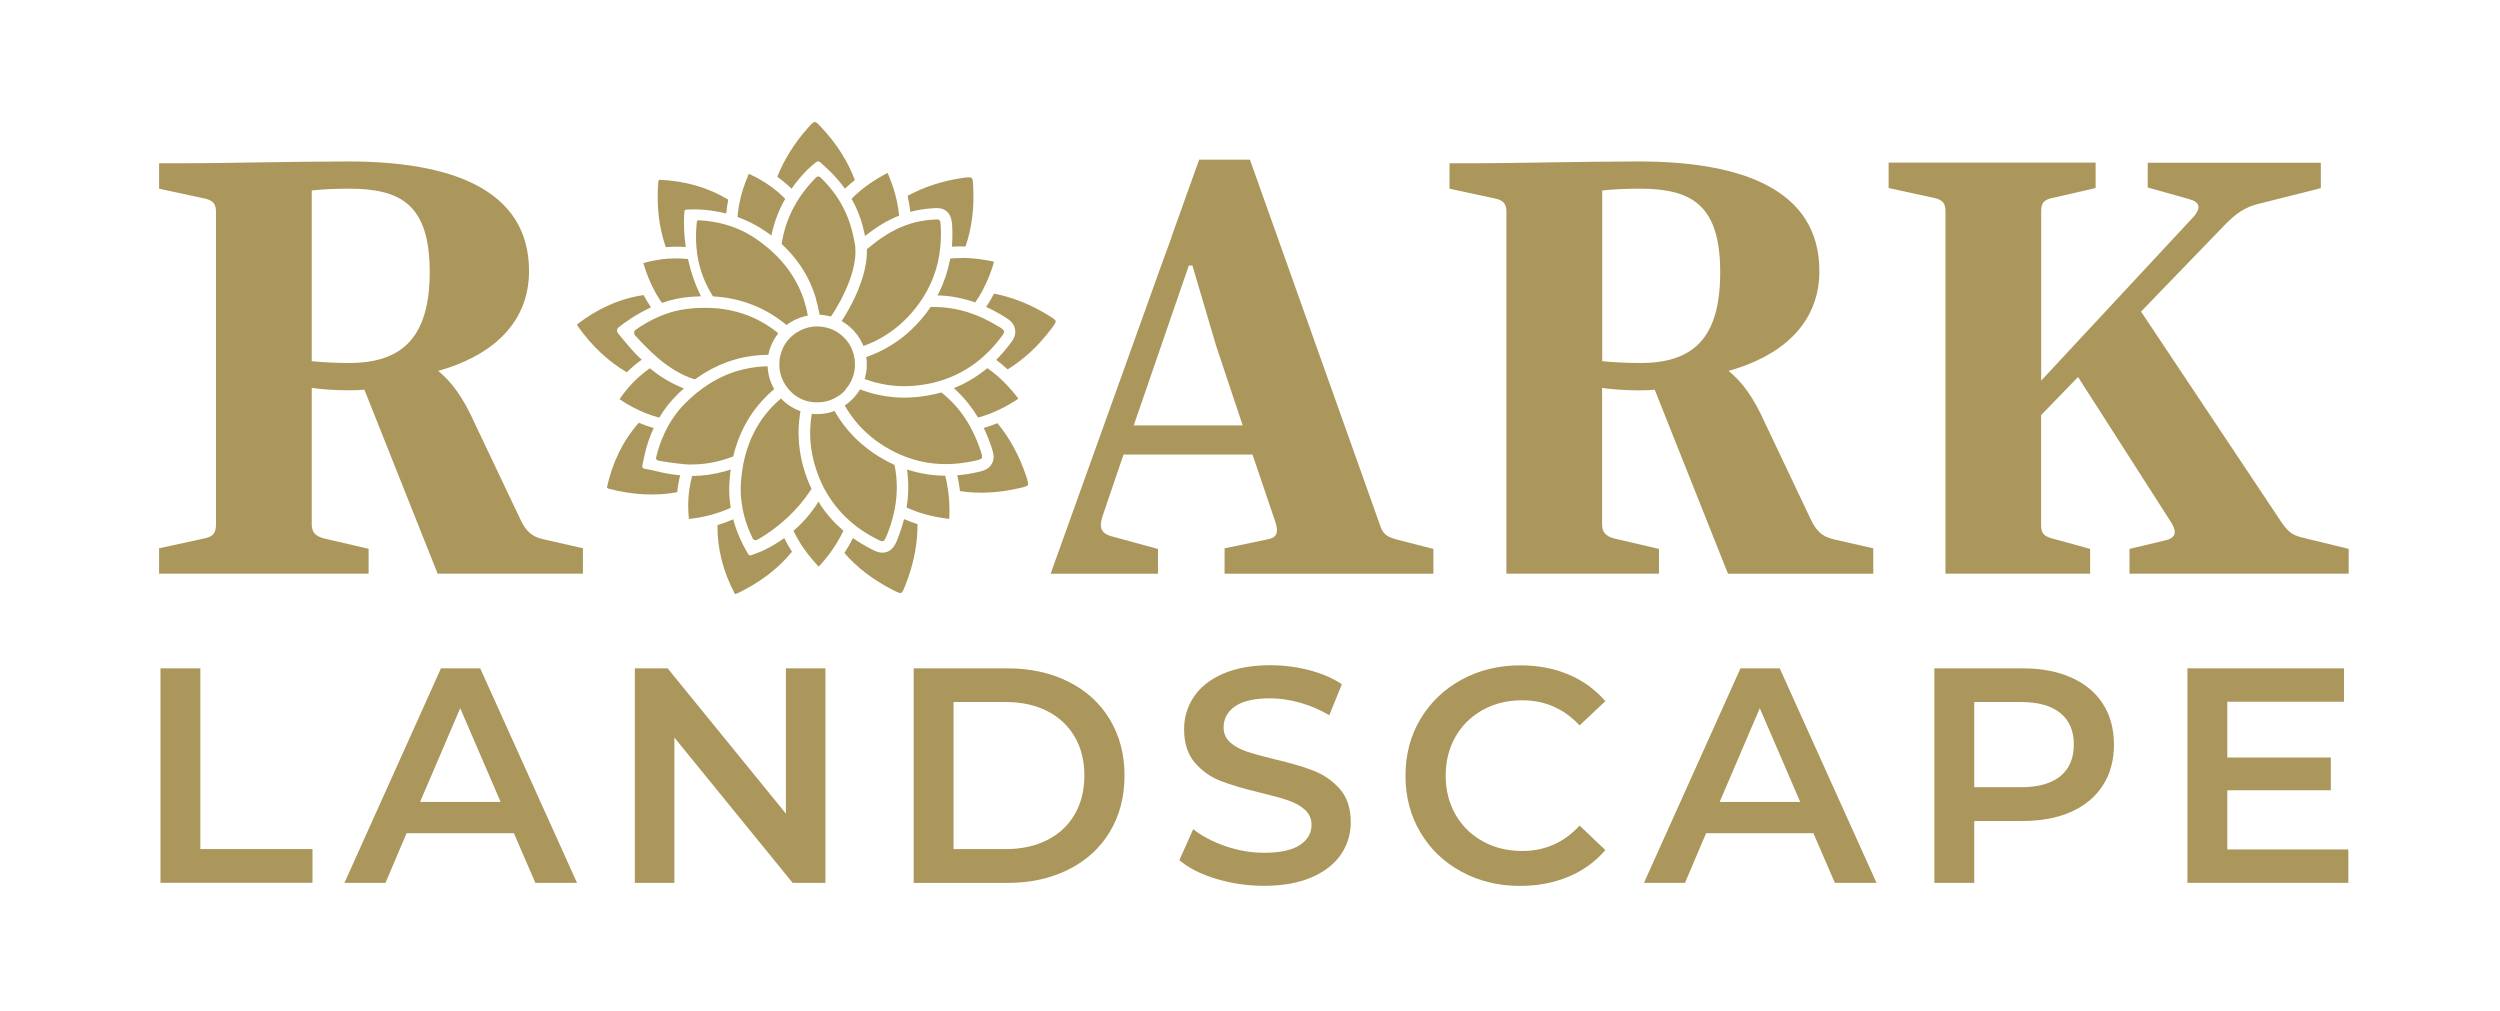 <?xml version="1.0" encoding="UTF-8"?>
<svg xmlns="http://www.w3.org/2000/svg" id="Layer_1" data-name="Layer 1" viewBox="0 0 360 145.56">
  <defs>
    <style>
      .cls-1 {
        fill: #ab975b;
      }
    </style>
  </defs>
  <g>
    <g>
      <path class="cls-1" d="M23.11,96.24h5.74v26.03h16.15v4.85h-21.89v-30.89Z"></path>
      <path class="cls-1" d="M73.99,119.98h-15.44l-3.04,7.15h-5.91l13.9-30.89h5.65l13.94,30.89h-6l-3.09-7.15ZM72.09,115.48l-5.82-13.5-5.78,13.5h11.61Z"></path>
      <path class="cls-1" d="M118.86,96.24v30.89h-4.72l-17.03-20.92v20.92h-5.69v-30.89h4.72l17.03,20.92v-20.92h5.69Z"></path>
      <path class="cls-1" d="M131.57,96.24h13.5c3.29,0,6.22.64,8.78,1.92,2.56,1.28,4.55,3.09,5.96,5.43,1.41,2.34,2.12,5.04,2.12,8.1s-.71,5.76-2.12,8.1c-1.41,2.34-3.4,4.15-5.96,5.43-2.56,1.28-5.49,1.92-8.78,1.92h-13.5v-30.89ZM144.81,122.27c2.26,0,4.26-.43,5.98-1.3,1.72-.87,3.04-2.1,3.97-3.71.93-1.6,1.39-3.46,1.39-5.58s-.46-3.98-1.39-5.58-2.25-2.84-3.97-3.71c-1.72-.87-3.71-1.3-5.98-1.3h-7.5v21.18h7.5Z"></path>
      <path class="cls-1" d="M175.1,126.55c-2.22-.68-3.98-1.57-5.27-2.69l1.99-4.46c1.26,1,2.82,1.82,4.66,2.45,1.84.63,3.68.95,5.54.95,2.29,0,4.01-.37,5.14-1.1,1.13-.74,1.7-1.71,1.7-2.91,0-.88-.32-1.61-.95-2.18-.63-.57-1.43-1.02-2.4-1.35s-2.29-.69-3.97-1.1c-2.35-.56-4.26-1.12-5.71-1.68-1.46-.56-2.71-1.43-3.75-2.63-1.04-1.19-1.57-2.8-1.57-4.83,0-1.71.46-3.26,1.39-4.66.93-1.4,2.32-2.51,4.19-3.33,1.87-.82,4.15-1.24,6.86-1.24,1.88,0,3.74.24,5.56.71,1.82.47,3.4,1.15,4.72,2.03l-1.81,4.46c-1.35-.79-2.77-1.4-4.24-1.81-1.47-.41-2.9-.62-4.28-.62-2.27,0-3.95.38-5.05,1.15-1.1.77-1.65,1.78-1.65,3.04,0,.88.32,1.6.95,2.16.63.56,1.43,1,2.4,1.32s2.29.69,3.97,1.1c2.29.53,4.18,1.08,5.65,1.66,1.47.57,2.73,1.45,3.77,2.63,1.04,1.18,1.57,2.77,1.57,4.76,0,1.71-.46,3.25-1.39,4.63-.93,1.38-2.33,2.49-4.21,3.31-1.88.82-4.18,1.24-6.88,1.24-2.38,0-4.69-.34-6.91-1.01Z"></path>
      <path class="cls-1" d="M210.44,125.52c-2.52-1.37-4.49-3.26-5.91-5.67-1.43-2.41-2.14-5.13-2.14-8.16s.72-5.75,2.16-8.16c1.44-2.41,3.42-4.3,5.94-5.67s5.33-2.05,8.45-2.05c2.53,0,4.84.44,6.93,1.32,2.09.88,3.85,2.16,5.3,3.84l-3.71,3.49c-2.24-2.41-4.99-3.62-8.25-3.62-2.12,0-4.02.46-5.69,1.39s-2.99,2.21-3.93,3.86c-.94,1.65-1.41,3.52-1.41,5.6s.47,3.96,1.41,5.6c.94,1.65,2.25,2.93,3.93,3.86,1.68.93,3.57,1.39,5.69,1.39,3.27,0,6.02-1.22,8.25-3.66l3.71,3.53c-1.44,1.68-3.21,2.96-5.32,3.84-2.1.88-4.42,1.32-6.95,1.32-3.12,0-5.94-.68-8.45-2.05Z"></path>
      <path class="cls-1" d="M261.12,119.98h-15.44l-3.04,7.15h-5.91l13.9-30.89h5.65l13.94,30.89h-6l-3.09-7.15ZM259.23,115.48l-5.82-13.5-5.78,13.5h11.61Z"></path>
      <path class="cls-1" d="M298.25,97.56c1.99.88,3.51,2.15,4.57,3.8,1.06,1.65,1.59,3.6,1.59,5.87s-.53,4.19-1.59,5.85c-1.06,1.66-2.58,2.93-4.57,3.82s-4.32,1.32-6.99,1.32h-6.97v8.91h-5.74v-30.89h12.71c2.68,0,5.01.44,6.99,1.32ZM296.69,111.77c1.29-1.06,1.94-2.57,1.94-4.55s-.65-3.49-1.94-4.54c-1.29-1.06-3.19-1.59-5.69-1.59h-6.71v12.27h6.71c2.5,0,4.4-.53,5.69-1.59Z"></path>
      <path class="cls-1" d="M338.16,122.32v4.81h-23.17v-30.89h22.55v4.81h-16.81v8.03h14.91v4.72h-14.91v8.52h17.43Z"></path>
    </g>
    <g>
      <path class="cls-1" d="M53.07,82.61h-30.16v-3.66l6.45-1.4c1.31-.26,1.74-.78,1.74-2V30.48c0-1.13-.44-1.66-1.74-1.92l-6.45-1.39v-3.66h3.84c5.23,0,15.6-.26,23.45-.26,14.73,0,25.98,4.01,25.98,15.78,0,7.93-5.93,12.38-13.08,14.38,1.92,1.57,3.57,3.75,5.32,7.67l6.54,13.77c.78,1.66,1.66,2.44,3.23,2.79l5.75,1.31v3.66h-20.92l-10.55-26.5c-.87.09-1.74.09-2.44.09-1.92,0-4.1-.17-5.14-.35v19.61c0,1.13.44,1.74,1.83,2.09l6.36,1.48v3.57ZM61.88,39.2c0-9.68-4.1-12.03-11.59-12.03-2,0-3.84.09-5.4.26v24.58c1.74.17,3.49.26,5.4.26,7.58,0,11.59-3.66,11.59-13.08Z"></path>
      <path class="cls-1" d="M264.01,77.64c-1.57-.35-2.44-1.13-3.23-2.79l-6.54-13.77c-1.74-3.92-3.4-6.1-5.32-7.67,7.15-2,13.07-6.45,13.07-14.38,0-11.77-11.24-15.78-25.98-15.78-7.85,0-18.22.26-23.45.26h-3.83v3.66l6.45,1.39c1.31.26,1.74.78,1.74,1.92v52.13h21.97v-3.57l-6.36-1.48c-1.39-.35-1.83-.96-1.83-2.09v-19.61c1.05.17,3.23.35,5.14.35.7,0,1.57,0,2.44-.09l10.55,26.5h20.92v-3.66l-5.75-1.31ZM236.12,52.27c-1.92,0-3.66-.09-5.4-.26v-24.58c1.57-.17,3.4-.26,5.4-.26,7.5,0,11.59,2.35,11.59,12.03s-4.01,13.08-11.59,13.08Z"></path>
      <path class="cls-1" d="M201,77.64c-1.39-.35-1.92-.87-2.27-2l-18.74-52.65h-7.31l-3.87,10.8-.23.71-1.47,4.03-15.82,44.09h15.46v-3.57l-6.71-1.83c-1.92-.52-1.66-1.83-1.13-3.31l2.88-8.46h18.57l3.31,9.76c.44,1.4.26,2.18-1.05,2.44l-6.28,1.31v3.66h30.07v-3.57l-5.4-1.39ZM163.26,61.25l7.93-23.01h.52l3.4,11.51,3.84,11.51h-15.69Z"></path>
      <path class="cls-1" d="M331.41,77.38c-1.31-.35-1.92-.78-2.88-2.18l-20.22-30.33,12.12-12.55c1.57-1.57,2.79-2.53,5.14-3.05l8.63-2.18v-3.66h-24.93v3.57l5.93,1.66c1.66.44,1.74,1.31.7,2.53l-21.97,23.62v-24.41c0-1.13.35-1.66,1.74-1.92l6.1-1.4v-3.66h-29.81v3.66l6.45,1.4c1.31.26,1.74.78,1.74,1.92v52.21h20.83v-3.57l-5.4-1.48c-1.31-.35-1.66-.78-1.66-2v-15.78l5.32-5.49,13.51,21.09c.7,1.22.61,2.09-.96,2.44l-5.14,1.22v3.57h31.56v-3.57l-6.8-1.66Z"></path>
    </g>
  </g>
  <g>
    <path class="cls-1" d="M129.26,77.61c-.32.78-.81,1.97-2.21,1.97-.61,0-1.1-.26-1.66-.55-.91-.47-1.76-.98-2.56-1.55-.36.73-.78,1.45-1.24,2.15,1.86,2.14,4.17,3.89,6.95,5.31.64.33,1,.51,1.21.44.2-.07.36-.45.63-1.12,1.18-2.99,1.76-5.92,1.74-8.78-.66-.21-1.31-.45-1.94-.73-.24.95-.55,1.9-.93,2.86Z"></path>
    <path class="cls-1" d="M143.62,60.94c-.65.26-1.3.49-1.96.69.43.88.8,1.81,1.13,2.79.24.77.5,1.57.02,2.39-.48.83-1.29,1.01-2.07,1.18-.97.22-1.94.37-2.9.45.18.74.31,1.5.4,2.28,2.74.41,5.58.26,8.56-.43.7-.16,1.1-.26,1.21-.44s-.01-.58-.23-1.26c-.99-2.95-2.37-5.51-4.15-7.65Z"></path>
    <path class="cls-1" d="M98.75,35.56c-.25-1.72-.32-3.45-.2-5.1.01-.14.12-.26.27-.27.73-.06,2.99-.15,5.75.56.07-.66.17-1.32.3-1.99-2.9-1.77-6.25-2.73-9.98-2.87-.06.15-.09.23-.1.34-.27,3.39.09,6.49,1.08,9.36.97-.08,1.93-.09,2.87-.02Z"></path>
    <path class="cls-1" d="M92.41,51.79c-1.1-.94-2.21-2.34-3.44-3.83-.2-.24-.16-.6.08-.8.74-.6,2.4-1.83,4.69-2.9-.38-.57-.74-1.16-1.06-1.77-3.39.5-6.61,1.92-9.58,4.22.05.15.08.24.14.32,2.02,2.83,4.35,5.01,7.02,6.58.64-.64,1.44-1.3,2.16-1.83Z"></path>
    <path class="cls-1" d="M92.8,67.51c-.22-.04-.36-.25-.31-.47l.29-1.36c.31-1.44.76-2.79,1.35-4.04-.72-.21-1.44-.46-2.15-.76-2.26,2.56-3.8,5.7-4.59,9.35.13.09.21.13.31.16,3.44.89,6.7,1.06,9.82.49.08-.83.22-1.64.42-2.44-1.19-.1-2.41-.32-3.64-.64-.25-.07-1.03-.22-1.5-.31Z"></path>
    <path class="cls-1" d="M152.02,46.26c-.04-.21-.38-.44-.99-.82-2.59-1.59-5.22-2.64-7.89-3.16-.35.67-.73,1.31-1.14,1.92.88.4,1.75.86,2.62,1.4.68.43,1.39.88,1.55,1.82.17.94-.34,1.6-.83,2.23-.59.78-1.22,1.5-1.89,2.17.57.42,1.12.88,1.65,1.37,2.36-1.45,4.43-3.38,6.27-5.82.43-.57.68-.9.64-1.11Z"></path>
    <path class="cls-1" d="M134.05,30.01h.12c.26-.03.48-.05.69-.05,2.15,0,2.23,1.97,2.26,2.7.05.97.03,1.93-.05,2.86.65-.04,1.31-.05,1.97-.03.9-2.66,1.27-5.52,1.1-8.61-.03-.72-.06-1.13-.23-1.26-.17-.14-.57-.09-1.28,0-2.95.44-5.59,1.3-7.94,2.58.18.77.31,1.54.4,2.31.91-.25,1.89-.42,2.96-.5Z"></path>
    <path class="cls-1" d="M116.34,24.37c.2-.2.8-.73,1.19-1.03.17-.13.41-.13.57.02l.84.76c1.05.95,1.96,1.97,2.73,3.05.45-.43.93-.85,1.43-1.25-1.02-2.7-2.6-5.2-4.78-7.53-.48-.53-.77-.82-.99-.82h0c-.22,0-.5.3-.98.83-1.97,2.23-3.44,4.58-4.42,7.06.73.52,1.41,1.09,2.05,1.71.68-.97,1.46-1.91,2.35-2.8Z"></path>
    <path class="cls-1" d="M109.68,79.38c-.25.11-1.03.4-1.48.57-.18.07-.38-.01-.48-.18l-.58-1.04c-.68-1.3-1.21-2.62-1.56-3.95-.73.32-1.49.6-2.26.83-.05,3.34.79,6.67,2.5,9.92.16-.02.25-.04.34-.08,3.24-1.54,5.86-3.53,7.89-6-.42-.64-.79-1.29-1.12-1.96-.99.71-2.08,1.34-3.25,1.89Z"></path>
    <path class="cls-1" d="M118.13,72.64c-.04-.05-.07-.11-.11-.16-.04-.06-.07-.11-.11-.17-.02-.03-.03-.05-.05-.08-.1.17-.21.33-.31.49-.03.05-.07.1-.1.16-.03.05-.07.1-.11.15-.87,1.26-1.9,2.4-3.08,3.41.26.53.54,1.06.86,1.58.03.04.05.09.08.13.03.04.05.09.08.13.65,1.02,1.41,2.01,2.29,2.96.09.1.22.24.32.35.11-.11.23-.24.32-.34.79-.88,1.48-1.79,2.08-2.73.03-.05.06-.1.09-.14.03-.04.06-.09.08-.13.37-.6.7-1.21.99-1.82-1.29-1.11-2.41-2.37-3.34-3.78Z"></path>
    <path class="cls-1" d="M136.51,70.54c0-.05-.02-.1-.02-.16-.1-.64-.22-1.27-.38-1.88-1.77-.01-3.51-.28-5.2-.8-.06-.02-.12-.04-.18-.06-.04-.01-.08-.03-.12-.04.01.08.02.16.03.25,0,.07.02.14.03.21,0,.06.01.12.02.19,0,.06.01.12.02.19.15,1.52.1,3.07-.16,4.64.49.22.99.43,1.5.61.06.02.11.04.17.06.05.02.1.03.15.05,1.21.4,2.49.68,3.85.86.13.02.32.04.47.06.01-.15.02-.33.02-.47.04-1.22-.02-2.4-.17-3.53,0-.06-.01-.11-.02-.17Z"></path>
    <path class="cls-1" d="M110.21,33.3s.1.07.15.1c.05.04.11.07.16.11.02.01.03.02.05.03.17.12.34.25.51.38,0,0,0-.01,0-.02.01-.06.02-.12.04-.18.39-1.79,1.04-3.49,1.95-5.09-.53-.54-1.09-1.04-1.7-1.5-.05-.04-.09-.07-.14-.11-.04-.03-.08-.06-.12-.09-.99-.73-2.08-1.36-3.28-1.9-.65,1.48-1.12,2.95-1.39,4.41-.01.06-.02.11-.03.17,0,.06-.02.11-.03.17-.08.49-.14.98-.18,1.47,1.24.44,2.54,1.06,3.82,1.92.06.04.12.09.19.13Z"></path>
    <path class="cls-1" d="M94.4,42.15s.05.1.08.15c.26.45.54.89.84,1.32,1.35-.48,2.74-.77,4.16-.88.06,0,.13,0,.19-.01.06,0,.13,0,.19-.01.06,0,.13,0,.19-.01.28-.02.56-.03.84-.04.02,0,.04,0,.06,0-.03-.06-.06-.11-.09-.17-.03-.05-.05-.11-.08-.16-.76-1.58-1.33-3.29-1.71-5.04-.83-.09-1.68-.11-2.53-.06-.05,0-.1,0-.15,0-.05,0-.1,0-.15,0-1.19.09-2.39.3-3.6.64.43,1.49.99,2.86,1.68,4.12.03.05.05.1.08.15Z"></path>
    <path class="cls-1" d="M97.85,55.67c-1.54-.67-2.97-1.56-4.28-2.64-.61.43-1.19.9-1.75,1.41-.04.03-.07.07-.11.1-.04.03-.07.07-.11.1-.87.84-1.67,1.79-2.39,2.85,1.21.81,2.45,1.47,3.7,1.98.05.02.1.04.16.06.05.02.11.04.16.06.56.21,1.13.4,1.7.55.72-1.22,1.59-2.33,2.6-3.31.09-.09.18-.17.26-.26.05-.04.09-.09.14-.13.05-.04.09-.09.14-.13.14-.13.27-.25.41-.38-.09-.04-.18-.07-.28-.11-.06-.03-.12-.05-.19-.08-.06-.02-.11-.05-.17-.07Z"></path>
    <path class="cls-1" d="M137.59,55.79c-.06.03-.13.05-.19.08-.01,0-.02.01-.04.02.06.06.12.11.18.17.05.04.09.09.14.13.05.04.09.09.14.13,1.16,1.11,2.17,2.38,3.02,3.81.53-.14,1.05-.31,1.57-.51.06-.02.11-.04.17-.06.05-.02.1-.04.14-.06,1.19-.47,2.37-1.08,3.53-1.83.11-.07.27-.17.4-.26-.09-.12-.2-.27-.28-.37-.81-1.02-1.66-1.94-2.57-2.75-.04-.04-.09-.08-.13-.11-.04-.03-.08-.07-.12-.1-.45-.38-.9-.74-1.37-1.07-1.35,1.12-2.83,2.03-4.43,2.72-.06.02-.11.05-.17.07Z"></path>
    <path class="cls-1" d="M138.54,37.16c-.05,0-.11,0-.16,0-.52,0-1.04.02-1.55.07-.3,1.66-.81,3.24-1.54,4.74-.03.06-.05.11-.08.16-.03.06-.06.12-.09.18-.04.08-.08.15-.12.23,0,0,0,0,0,.01.06,0,.13,0,.19,0,.06,0,.13,0,.19,0,1.7.08,3.38.42,5.05,1,.35-.5.67-1.01.97-1.55.03-.05.06-.1.08-.16.02-.05.05-.09.07-.14.58-1.1,1.07-2.28,1.46-3.55.04-.13.1-.3.14-.45-.15-.04-.33-.08-.46-.11-1.36-.28-2.69-.43-3.98-.46-.06,0-.12,0-.17,0Z"></path>
    <path class="cls-1" d="M124.25,32.65c.04.13.07.27.1.4.01.06.03.12.04.18.02.07.03.13.05.2.01.04.02.09.03.13.03.14.06.28.09.42.02-.01.04-.03.06-.04.05-.04.1-.08.15-.12,1.38-1.07,2.9-2.06,4.7-2.77-.06-.65-.16-1.29-.29-1.94-.01-.06-.02-.12-.04-.18-.01-.05-.02-.1-.03-.15-.26-1.14-.63-2.29-1.11-3.44-.05-.13-.12-.29-.18-.44-.14.07-.3.15-.42.21-1.28.69-2.43,1.46-3.47,2.31-.04.04-.09.07-.13.11-.04.03-.08.07-.12.11-.37.32-.72.64-1.06.98.73,1.27,1.27,2.62,1.64,4.03Z"></path>
    <path class="cls-1" d="M105.22,73.11c-.23-1.4-.28-2.81-.14-4.22.02-.21.04-.42.06-.62,0-.06.02-.13.02-.19,0-.07.02-.13.03-.2.01-.09.02-.19.04-.28-.16.05-.32.11-.49.16-.06.02-.13.04-.19.06-.06.02-.11.03-.17.05-1.54.43-3.11.66-4.72.67-.17.64-.3,1.3-.4,1.97,0,.05-.02.1-.02.15,0,.05-.01.1-.02.15-.15,1.26-.16,2.57-.02,3.92,1.38-.15,2.68-.41,3.9-.8.05-.02.11-.03.16-.05.05-.02.11-.03.16-.05.62-.21,1.22-.44,1.8-.71Z"></path>
    <path class="cls-1" d="M117.47,42.97c.2.68.37,1.37.5,2.09.02.09.03.17.05.26.25.01.5.04.75.08.13.02.26.04.39.07.05.01.1.02.15.03.05.01.1.02.15.03.04.01.09.03.13.04.02,0,.05.01.07.02,1.98-2.98,3.63-6.71,3.52-9.62l-.02-.45c-.01-.09-.02-.17-.04-.26-.01-.08-.03-.15-.04-.23-.01-.07-.02-.14-.04-.22-.1-.57-.23-1.15-.39-1.73-.29-1.11-.7-2.16-1.21-3.17-.14-.27-.29-.54-.44-.8-.15-.25-.31-.5-.47-.74-.68-1.02-1.49-1.96-2.39-2.83-.17-.17-.45-.17-.62,0-.9.91-1.69,1.86-2.36,2.86-.16.25-.32.49-.47.75-.16.26-.3.53-.44.79-.85,1.62-1.42,3.35-1.69,5.2,1.36,1.25,2.47,2.64,3.35,4.15.26.45.5.91.72,1.39.34.74.63,1.5.87,2.29Z"></path>
    <path class="cls-1" d="M100.64,31.7c-.14,0-.27.09-.29.23-.03.18-.05.39-.05.47-.1,1.17-.1,2.28,0,3.35.03.29.06.58.1.87.04.3.1.59.16.89.38,1.83,1.08,3.54,2.11,5.17,1.85.1,3.6.45,5.25,1.05.5.18,1,.39,1.48.61.82.38,1.6.83,2.36,1.34.37.25.73.51,1.09.79.14.11.28.22.41.34,0,0,.02-.01.03-.02.16-.12.32-.24.49-.34.07-.05.14-.09.22-.14.08-.05.15-.09.23-.13.05-.02.09-.05.14-.07.04-.02.08-.04.12-.06,0,0,0,0,.01,0,.08-.04.16-.07.24-.11.3-.14.62-.25.94-.34.05-.01.1-.03.15-.04.05-.01.1-.02.15-.04.05-.01.11-.03.16-.04.06-.01.13-.03.19-.04-.13-.73-.31-1.45-.53-2.14-.11-.33-.22-.66-.35-.98-.12-.31-.25-.61-.39-.91-.14-.3-.29-.59-.45-.88-.62-1.12-1.37-2.17-2.26-3.14-.25-.28-.52-.55-.79-.81-.25-.24-.51-.48-.77-.71-.04-.03-.07-.06-.11-.09-.06-.05-.12-.1-.18-.15-.05-.05-.11-.09-.16-.13-.4-.33-.82-.65-1.26-.96-.93-.66-1.9-1.2-2.93-1.62-.28-.11-.55-.22-.84-.32-.27-.09-.55-.18-.83-.26-1.23-.35-2.52-.56-3.84-.62Z"></path>
    <path class="cls-1" d="M100.03,54.59s.09,0,.13-.02c.07-.05.15-.1.22-.16,1.37-.97,2.81-1.72,4.31-2.27.5-.18,1.02-.34,1.54-.48.88-.23,1.79-.39,2.71-.48.43-.04.86-.07,1.29-.08.14,0,.27,0,.41,0,0-.03.01-.07.02-.1.04-.19.09-.37.14-.55.03-.09.05-.18.08-.27.04-.11.08-.21.12-.32.02-.05.04-.1.06-.15,0-.01.01-.03.02-.04.01-.03.03-.06.04-.1.03-.06.05-.12.08-.17.15-.32.33-.62.52-.91.03-.04.06-.09.09-.13.03-.04.06-.08.09-.12.03-.05.07-.09.1-.13h0c.05-.06.04-.15-.02-.2-.43-.35-.88-.67-1.34-.97-.25-.16-.5-.32-.76-.47-.28-.16-.57-.32-.86-.46-.29-.14-.59-.28-.89-.41-1.32-.55-2.71-.93-4.17-1.12-.37-.05-.75-.09-1.12-.11-.32-.02-.64-.04-.97-.04-.1,0-.2,0-.3,0-.03,0-.05,0-.08,0-.05,0-.09,0-.14,0-.07,0-.15,0-.22,0-.5,0-1,.03-1.51.08-1.11.09-2.19.3-3.22.62-.29.09-.57.19-.85.29-.27.1-.54.21-.8.33-1.08.48-2.41,1.23-3.23,1.86-.25.19-.28.56-.06.8,1.64,1.75,4.61,5.1,8.54,6.3.01,0,.02,0,.03.01Z"></path>
    <path class="cls-1" d="M99.54,66.88c.22,0,.45,0,.67-.01,1.7-.07,3.36-.4,4.98-1,.06-.02.13-.05.19-.07.07-.03.14-.05.21-.08.05-.23.11-.45.17-.68.06-.22.12-.43.19-.65.41-1.31.94-2.55,1.61-3.69.27-.46.55-.91.86-1.35.51-.73,1.09-1.41,1.72-2.06.31-.32.63-.63.97-.93.12-.11.25-.22.37-.32-.02-.03-.03-.05-.04-.08-.09-.16-.18-.33-.25-.5-.04-.09-.08-.18-.12-.27-.07-.16-.13-.33-.18-.49,0,0,0,0,0,0-.02-.05-.03-.1-.05-.15-.01-.05-.03-.1-.04-.15,0,0,0,0,0,0-.11-.39-.19-.78-.23-1.19,0-.05,0-.1-.01-.16,0-.05,0-.1-.01-.15,0,0,0-.02,0-.02,0-.04,0-.09,0-.13-.47,0-.93.03-1.39.08-.08,0-.16.02-.25.03-.29.03-.57.07-.85.12-.35.06-.69.13-1.03.21-1.72.41-3.35,1.1-4.9,2.08-.33.21-.65.43-.97.66-.28.2-.55.41-.82.63,0,0,0,0,0,0-.06.05-.11.09-.17.14-.06.05-.11.1-.17.14-.43.37-.86.76-1.28,1.18-.77.76-1.45,1.61-2.03,2.52-.16.25-.32.51-.46.77-.14.25-.28.51-.4.77-.59,1.2-1.04,2.47-1.35,3.79-.05.21.08.41.29.45.73.15,2.38.4,3.7.52.32.03.61.05.87.05.08,0,.16,0,.23,0Z"></path>
    <path class="cls-1" d="M111.16,58.6c-.11.12-.22.24-.33.36-1.49,1.68-2.58,3.62-3.27,5.81-.11.36-.22.72-.31,1.09-.06.23-.11.46-.16.7-.02.08-.03.15-.05.23,0,.03-.01.07-.02.1,0,.04-.02.09-.02.13-.12.65-.21,1.33-.27,2.02-.11,1.1-.09,2.19.05,3.26.04.3.08.59.14.88.05.28.11.57.18.85.29,1.19.73,2.36,1.29,3.5.12.24.41.33.64.2.95-.52,2.02-1.23,3.09-2.1.23-.18.45-.37.68-.57.23-.2.45-.4.67-.61,1.16-1.09,2.26-2.34,3.16-3.71.04-.06.07-.11.11-.17.04-.06.07-.11.11-.17,0,0,0-.02.01-.02-.01-.03-.03-.06-.04-.08-.11-.22-.21-.45-.31-.68-.02-.04-.03-.07-.05-.11-.08-.2-.16-.41-.24-.61-.43-1.15-.75-2.3-.95-3.46-.09-.52-.16-1.05-.21-1.57-.07-.84-.09-1.67-.04-2.51.03-.53.08-1.05.16-1.58.03-.19.06-.39.09-.58,0,0-.02,0-.03,0-.18-.07-.36-.14-.54-.22-.08-.04-.16-.07-.23-.11-.17-.08-.33-.17-.49-.27-.06-.04-.12-.07-.18-.11-.02-.01-.04-.02-.05-.03-.03-.02-.05-.03-.08-.05-.04-.03-.08-.06-.12-.09-.32-.23-.63-.48-.91-.76-.03-.03-.06-.06-.08-.08,0,0-.02-.02-.03-.03-.03-.03-.05-.05-.08-.08-.26.23-.52.46-.76.7-.18.18-.36.36-.54.54Z"></path>
    <path class="cls-1" d="M118,68.89c.1.24.21.48.32.72.07.15.15.3.22.45.04.07.07.14.11.21.04.07.07.14.11.21.01.02.03.05.04.07.89,1.63,2.01,3.04,3.34,4.26.22.2.46.4.69.6.22.18.45.36.69.54.81.6,1.69,1.14,2.63,1.62.44.23.71.37.91.37.28,0,.41-.28.68-.94.4-1,.71-1.99.94-2.97.07-.29.13-.57.18-.85.05-.3.1-.59.14-.89.22-1.69.18-3.34-.12-4.96-.01-.07-.03-.14-.04-.21-.01-.06-.02-.12-.04-.18-.21-.09-.41-.19-.62-.29-.13-.06-.26-.13-.39-.2-.11-.06-.22-.12-.33-.18-1.19-.65-2.27-1.39-3.25-2.22-.4-.34-.78-.69-1.15-1.05-.56-.57-1.08-1.17-1.56-1.8-.35-.46-.68-.95-.99-1.45-.08-.13-.15-.26-.23-.38-.04-.06-.07-.13-.11-.19-.18.07-.37.13-.56.18-.06.02-.11.03-.17.05-.21.05-.42.1-.63.13-.06,0-.12.02-.19.03-.04,0-.07,0-.11.01-.05,0-.1.01-.16.02-.05,0-.1,0-.15.01-.17.01-.35.02-.53.02-.19,0-.39,0-.58-.03-.03,0-.06,0-.09,0-.03,0-.07,0-.1-.01-.05.32-.1.63-.14.95-.04.4-.07.8-.09,1.19-.09,2.25.3,4.51,1.19,6.8.05.12.1.25.15.37Z"></path>
    <path class="cls-1" d="M141.21,64.92c-.34-1.03-.74-1.99-1.19-2.89-.13-.26-.27-.52-.41-.77-.15-.26-.3-.52-.46-.77-.96-1.5-2.12-2.8-3.47-3.88-.04-.03-.09-.07-.13-.1-.19.06-.39.11-.59.16-.17.04-.34.09-.51.12-1.4.31-2.8.46-4.15.47-.03,0-.05,0-.08,0-.49,0-.97-.02-1.45-.06-.75-.06-1.49-.17-2.23-.33-.65-.14-1.3-.31-1.94-.53-.1-.03-.19-.06-.29-.1-.16-.06-.31-.11-.47-.17-.09.16-.19.31-.29.46-.02.03-.04.06-.07.09-.14.19-.29.38-.45.56-.03.03-.05.06-.08.09-.04.04-.07.08-.11.11-.04.04-.07.08-.11.11-.04.04-.08.07-.11.11-.25.24-.51.46-.79.66-.05.03-.09.07-.14.1-.02.01-.03.02-.05.03.1.18.21.36.32.54.33.52.68,1.03,1.06,1.51,1.36,1.72,3.08,3.17,5.18,4.32.12.07.24.13.36.19.23.12.45.23.68.33.09.04.17.08.26.12.08.03.15.07.23.1.07.03.15.06.22.09.09.04.18.07.27.11,1.75.69,3.54,1.06,5.37,1.12.21,0,.42.01.63.01.09,0,.19,0,.28,0,.29,0,.58-.02.87-.04.99-.07,1.98-.21,3-.44,1.19-.26,1.21-.3.84-1.46Z"></path>
    <path class="cls-1" d="M143.74,47c-.91-.56-1.82-1.04-2.73-1.43-.27-.12-.54-.22-.81-.32-.28-.11-.56-.2-.85-.29-1.6-.5-3.2-.75-4.83-.75-.17,0-.35,0-.52,0-.21.31-.43.62-.66.93-.88,1.13-1.84,2.14-2.87,3.02-.39.33-.8.65-1.22.94-.62.44-1.27.84-1.95,1.2-.58.31-1.19.59-1.81.83-.07.03-.14.06-.21.08-.18.07-.36.13-.54.2.03.18.04.36.06.54,0,.03,0,.05,0,.08,0,.14.01.28.01.42,0,.11,0,.22,0,.33,0,.03,0,.05,0,.08,0,0,0,.01,0,.02,0,.05,0,.09-.01.14,0,.05,0,.1-.01.15-.04.39-.11.76-.21,1.13-.01.04-.02.08-.03.12-.01.05-.03.1-.04.14,0,0,0,.01,0,.02.08.03.17.06.26.09.48.17.96.32,1.45.44.33.08.66.16,1,.22.98.19,1.99.28,3.01.28,1.14,0,2.3-.12,3.49-.35.13-.03.26-.05.39-.08.25-.06.5-.12.74-.19.15-.04.3-.09.46-.13.08-.02.16-.05.23-.07.07-.02.14-.05.22-.07.04-.01.08-.03.12-.04,1.8-.61,3.42-1.49,4.88-2.63.24-.19.47-.38.7-.58.22-.19.43-.39.64-.59.7-.67,1.35-1.41,1.97-2.22.74-.97.74-1.01-.29-1.66Z"></path>
    <path class="cls-1" d="M124.82,35.9c.06,1.49-.27,3.14-.85,4.8-.25.72-.55,1.44-.88,2.15-.55,1.17-1.2,2.32-1.89,3.39.16.09.32.19.47.29.06.04.12.08.17.12.15.11.3.23.45.35.02.02.04.04.06.05,0,0,0,0,0,0,.05.04.09.08.14.12.14.13.27.26.4.4.02.03.05.05.07.07.14.15.27.31.39.47.02.03.04.06.07.09,0,.01.02.03.03.04.01.02.03.04.04.05.02.02.03.05.05.07.24.35.46.72.64,1.12.01.03.02.05.04.08,0,.02.02.04.03.06.02.05.04.09.06.14,0,.02.01.04.02.06.25-.09.49-.18.73-.28.45-.18.89-.39,1.32-.61.16-.08.31-.16.46-.25.19-.11.38-.21.56-.33,1.63-1,3.09-2.3,4.39-3.92.08-.1.16-.2.24-.31.16-.21.31-.42.46-.63.14-.21.28-.42.42-.63.04-.07.08-.13.12-.2.01-.02.03-.04.04-.06.03-.04.05-.09.08-.13.95-1.59,1.6-3.26,1.97-5.02.06-.3.12-.6.16-.9.04-.29.08-.58.11-.87.1-.96.13-1.95.08-2.96-.04-.93-.06-1.12-.61-1.12-.17,0-.39.02-.68.04-1.07.08-2.05.26-2.96.53-.28.08-.56.18-.83.28-.28.1-.56.22-.84.34-1.68.75-3.17,1.8-4.68,3.06-.01.01-.03.02-.04.04Z"></path>
    <path class="cls-1" d="M121.74,56.09c.16-.18.3-.36.44-.56.02-.03.04-.05.05-.08,0-.01.02-.03.03-.04,0,0,0,0,0,0,.12-.19.23-.39.33-.59.02-.04.04-.09.06-.14,0,0,0,0,0,0,0-.02.02-.03.02-.05.1-.23.18-.46.25-.7,0,0,0-.02,0-.02,0,0,0-.02,0-.02,0-.03.02-.07.03-.1.01-.05.02-.1.04-.15.01-.07.03-.13.04-.2,0-.05.02-.11.03-.16,0-.05.01-.11.02-.16,0-.07.01-.14.02-.21,0-.06,0-.11.01-.17,0-.09,0-.18,0-.27,0-.13,0-.26-.02-.39,0-.02,0-.04,0-.06,0-.03,0-.06,0-.09,0,0,0-.02,0-.03-.02-.21-.06-.42-.11-.63,0-.04-.02-.09-.03-.13,0,0,0-.02,0-.03,0-.03-.02-.06-.02-.09-.07-.24-.15-.47-.24-.7,0,0,0,0,0,0-.02-.05-.04-.1-.07-.15-.02-.05-.04-.09-.07-.14-.02-.05-.05-.09-.07-.14-.04-.07-.07-.13-.11-.2-.03-.05-.06-.09-.08-.14-.03-.05-.06-.09-.09-.14,0,0-.01-.01-.02-.02-.03-.04-.06-.08-.08-.12-.13-.19-.28-.37-.44-.53,0,0-.02-.02-.02-.02-.03-.03-.06-.06-.08-.09,0,0,0,0,0,0-.16-.16-.32-.31-.5-.45-.03-.02-.06-.05-.09-.07-.01,0-.02-.02-.04-.03-.01,0-.03-.02-.04-.03-.2-.15-.42-.29-.64-.41,0,0,0,0,0,0,0,0,0,0,0,0-.11-.06-.22-.11-.33-.16-.05-.02-.09-.04-.14-.06-.05-.02-.1-.04-.15-.06-.05-.02-.1-.04-.15-.05-.02,0-.05-.02-.07-.02-.05-.02-.1-.03-.15-.05-.03,0-.06-.02-.09-.02-.02,0-.04-.01-.07-.02-.16-.04-.33-.08-.49-.11-.08-.01-.16-.03-.24-.04,0,0-.02,0-.03,0-.03,0-.07,0-.1-.01-.18-.02-.37-.03-.56-.03-.07,0-.14,0-.21,0,0,0,0,0,0,0-.02,0-.04,0-.06,0-.27.01-.53.05-.79.1,0,0-.02,0-.03,0-.16.03-.31.07-.46.12-.05.01-.1.03-.15.05-.05.02-.1.03-.15.05-.07.03-.14.05-.21.08-.04.02-.07.03-.11.05-.01,0-.02.01-.04.02-.01,0-.02.01-.04.02-.04.02-.07.03-.11.05-.19.09-.38.2-.56.31-.02.01-.04.02-.05.03-.01,0-.02.01-.04.02-.03.02-.07.05-.1.07-.17.12-.34.25-.5.39,0,0-.01.01-.02.02-.03.02-.05.05-.08.07-.02.01-.03.03-.05.04-.19.18-.37.37-.53.58,0,.01-.02.02-.02.03-.09.12-.18.24-.26.36-.03.04-.06.09-.09.13-.03.05-.05.09-.08.14-.04.06-.07.13-.1.19-.02.05-.05.09-.07.14,0,0,0,0,0,0-.02.04-.03.07-.05.11,0,.01,0,.02-.01.03-.09.21-.18.42-.24.64-.01.03-.02.07-.03.1,0,.03-.02.06-.03.09,0,.03-.02.07-.03.1-.04.18-.08.36-.11.55,0,.02,0,.04,0,.07,0,.05-.01.1-.02.14,0,.02,0,.04,0,.06-.01.16-.02.32-.02.49,0,.1,0,.2,0,.3,0,.01,0,.03,0,.04,0,.1.02.2.03.3,0,.05.01.11.02.16,0,.05.02.11.03.16.01.06.02.11.03.17.01.05.02.1.04.16.01.05.03.1.04.15,0,.01,0,.02,0,.03.01.05.03.09.04.14.07.23.15.44.25.66.02.04.03.08.05.11.01.03.03.05.04.08.01.03.03.05.04.08.09.17.19.33.29.49.01.02.03.04.05.07.02.04.05.07.08.11,0,.01.02.02.02.04.16.22.33.42.52.61,0,0,.01.01.02.02.02.02.05.05.07.07.04.04.08.07.11.11.04.04.08.07.12.11.03.03.07.06.1.09.04.03.08.07.13.1.04.03.09.06.13.1.08.06.16.11.24.17.02.02.05.03.07.05.21.13.44.25.67.36.02,0,.04.02.06.03.03.01.07.03.1.04.02,0,.04.01.06.02.2.08.41.15.62.2,0,0,0,0,.01,0,.05.01.09.02.14.03,0,0,.01,0,.02,0,.25.06.5.1.76.12.02,0,.03,0,.05,0,0,0,0,0,0,0,.03,0,.07,0,.1,0,.05,0,.11,0,.16,0,.04,0,.08,0,.13,0,0,0,.01,0,.02,0,.05,0,.1,0,.14,0,.05,0,.11,0,.16,0,.15,0,.3-.02.45-.04,0,0,.01,0,.02,0,.27-.04.53-.1.78-.17.02,0,.03,0,.05-.01.01,0,.03,0,.04-.01.03,0,.05-.02.08-.03.21-.07.42-.15.61-.25.03-.02.06-.03.1-.05,0,0,.02,0,.02-.01,0,0,.02,0,.03-.01.21-.11.41-.23.61-.36.03-.02.06-.04.09-.06,0,0,0,0,.01,0,0,0,.02-.01.03-.02.04-.03.08-.06.13-.09.03-.02.06-.05.09-.07.04-.03.09-.07.13-.11.04-.04.08-.07.12-.11.11-.1.21-.2.31-.31.03-.03.06-.06.08-.09Z"></path>
  </g>
</svg>

